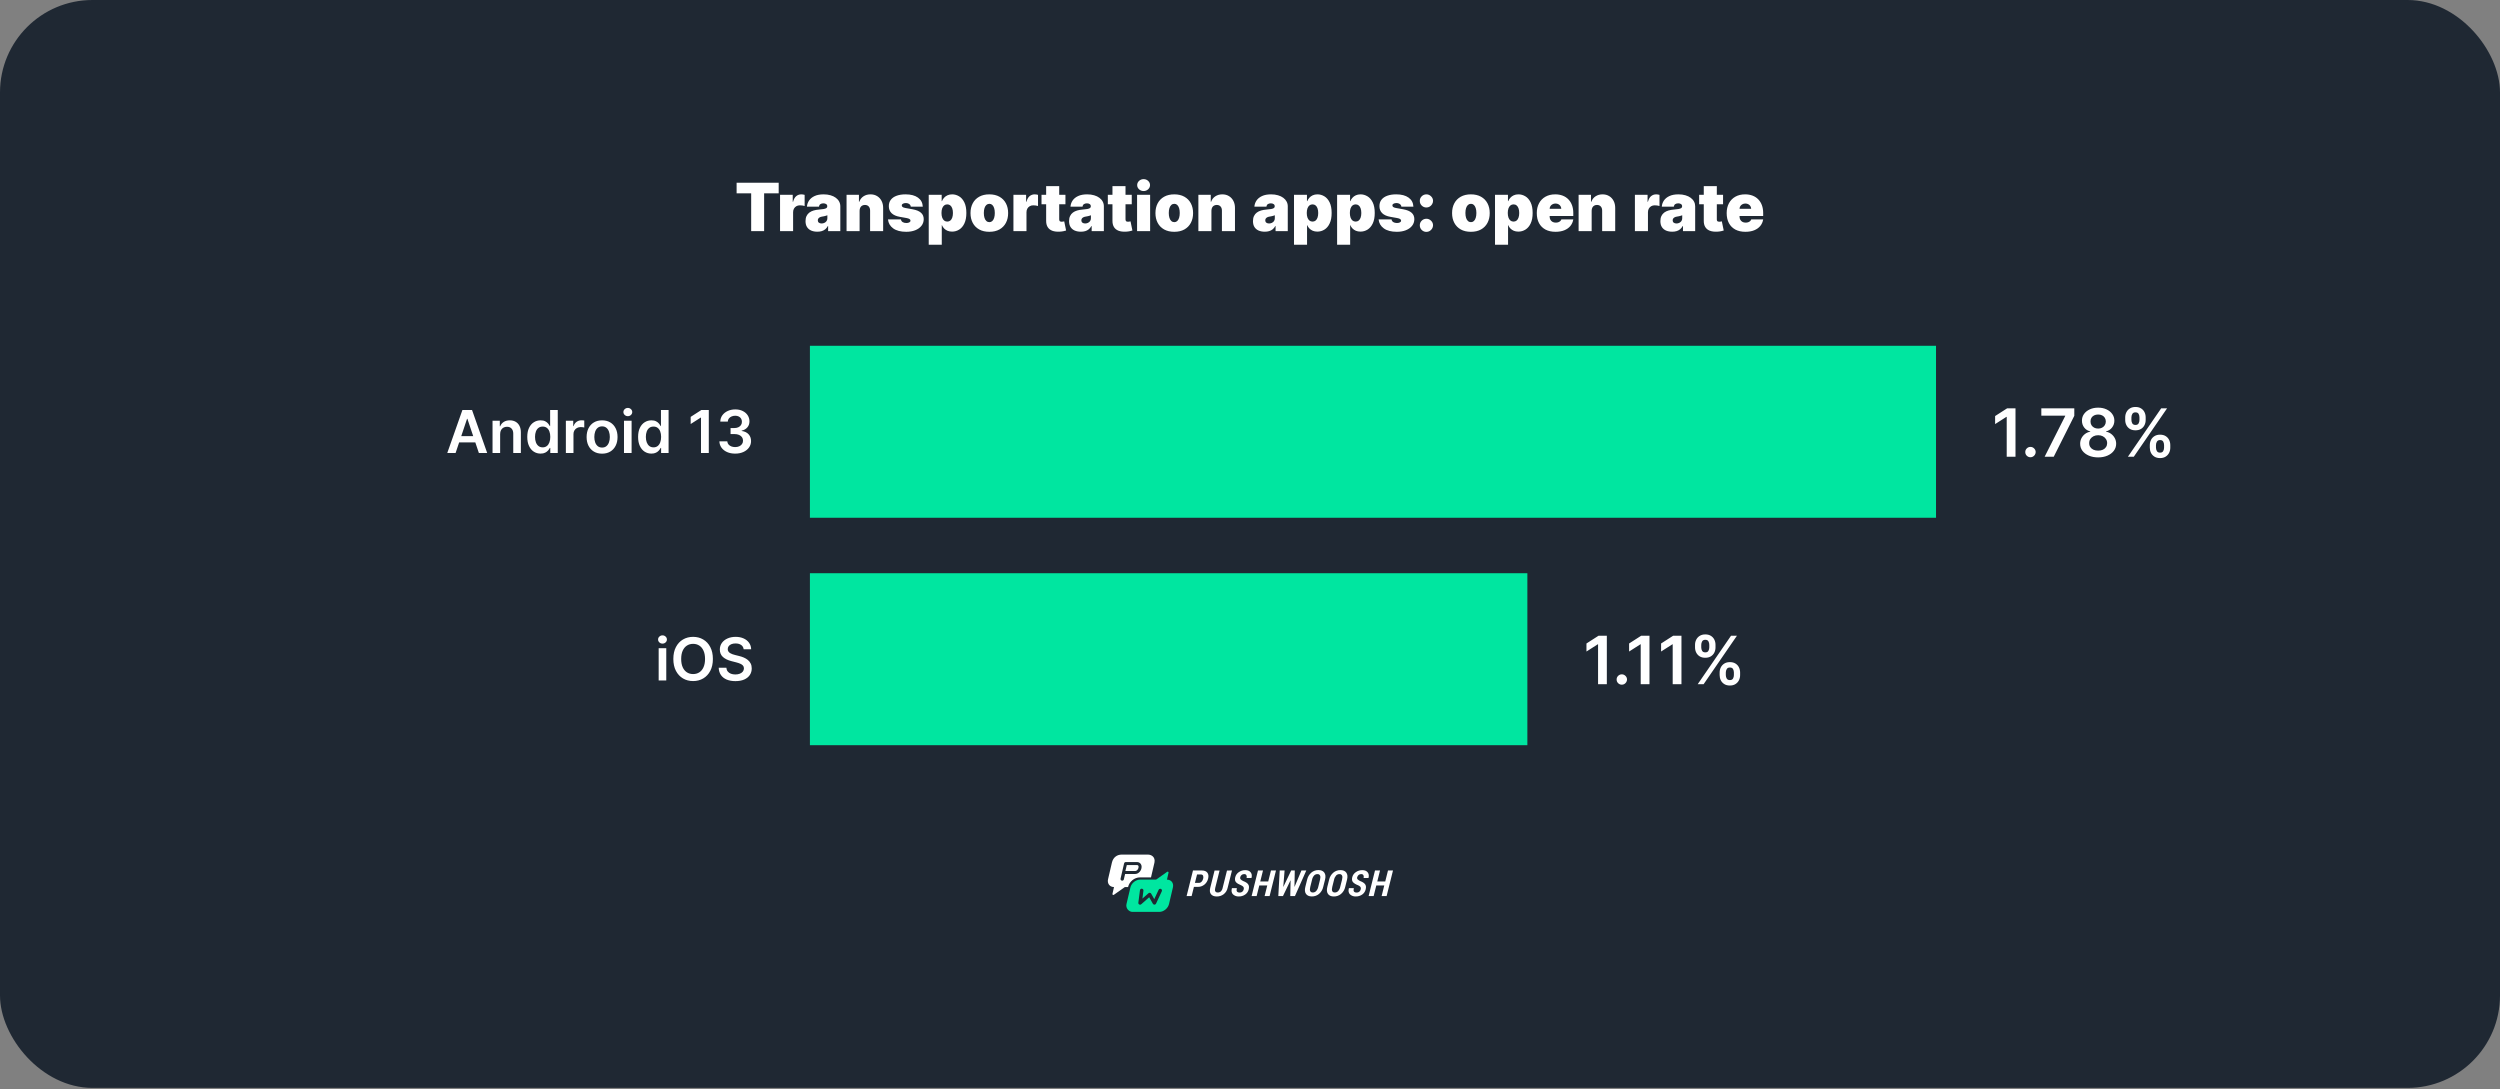 <svg width="1352" height="589" viewBox="0 0 1352 589" fill="none" xmlns="http://www.w3.org/2000/svg">
<rect x="0" y="0" width="1352" height="589" fill="#808080" stroke="none"/>
<rect width="1352" height="588.333" rx="50" fill="#1F2833"/>
<path d="M398.358 104.545V98.818H421.114V104.545H413.239V125H406.233V104.545H398.358ZM421.852 125V105.364H428.705V109.097H428.909C429.267 107.716 429.834 106.706 430.609 106.067C431.393 105.428 432.31 105.108 433.358 105.108C433.665 105.108 433.967 105.134 434.266 105.185C434.572 105.227 434.866 105.291 435.148 105.376V111.398C434.798 111.278 434.368 111.189 433.857 111.129C433.345 111.07 432.906 111.04 432.54 111.04C431.849 111.04 431.227 111.197 430.673 111.513C430.128 111.82 429.697 112.254 429.382 112.817C429.067 113.371 428.909 114.023 428.909 114.773V125H421.852ZM442.019 125.307C440.766 125.307 439.658 125.102 438.695 124.693C437.741 124.276 436.991 123.645 436.445 122.801C435.9 121.957 435.627 120.884 435.627 119.58C435.627 118.506 435.81 117.589 436.177 116.831C436.543 116.064 437.055 115.438 437.711 114.952C438.367 114.466 439.13 114.095 439.999 113.839C440.877 113.584 441.823 113.418 442.837 113.341C443.937 113.256 444.819 113.153 445.484 113.034C446.157 112.906 446.643 112.732 446.941 112.51C447.239 112.28 447.388 111.977 447.388 111.602V111.551C447.388 111.04 447.192 110.648 446.8 110.375C446.408 110.102 445.906 109.966 445.292 109.966C444.619 109.966 444.069 110.115 443.643 110.413C443.225 110.703 442.974 111.151 442.888 111.756H436.394C436.479 110.562 436.859 109.463 437.532 108.457C438.214 107.443 439.207 106.634 440.511 106.028C441.815 105.415 443.442 105.108 445.394 105.108C446.8 105.108 448.062 105.274 449.178 105.607C450.295 105.93 451.245 106.386 452.029 106.974C452.813 107.554 453.41 108.236 453.819 109.02C454.237 109.795 454.445 110.639 454.445 111.551V125H447.849V122.239H447.695C447.303 122.972 446.826 123.564 446.263 124.016C445.71 124.467 445.075 124.795 444.359 125C443.651 125.205 442.871 125.307 442.019 125.307ZM444.32 120.858C444.857 120.858 445.36 120.747 445.829 120.526C446.306 120.304 446.694 119.984 446.992 119.567C447.29 119.149 447.44 118.642 447.44 118.045V116.409C447.252 116.486 447.052 116.558 446.839 116.626C446.634 116.695 446.413 116.759 446.174 116.818C445.944 116.878 445.697 116.933 445.433 116.984C445.177 117.036 444.908 117.082 444.627 117.125C444.082 117.21 443.634 117.351 443.285 117.547C442.944 117.734 442.688 117.969 442.518 118.25C442.356 118.523 442.275 118.83 442.275 119.17C442.275 119.716 442.467 120.134 442.85 120.423C443.234 120.713 443.724 120.858 444.32 120.858ZM464.874 113.955V125H457.817V105.364H464.516V109.097H464.721C465.147 107.852 465.897 106.876 466.971 106.169C468.053 105.462 469.314 105.108 470.755 105.108C472.144 105.108 473.35 105.428 474.373 106.067C475.404 106.697 476.201 107.567 476.763 108.675C477.334 109.783 477.615 111.048 477.607 112.472V125H470.55V113.955C470.559 112.983 470.311 112.22 469.809 111.666C469.314 111.112 468.624 110.835 467.738 110.835C467.158 110.835 466.651 110.963 466.216 111.219C465.79 111.466 465.462 111.824 465.232 112.293C465.002 112.753 464.882 113.307 464.874 113.955ZM499.039 111.756H492.545C492.511 111.355 492.37 111.01 492.123 110.72C491.876 110.43 491.556 110.209 491.164 110.055C490.781 109.893 490.355 109.812 489.886 109.812C489.281 109.812 488.761 109.923 488.326 110.145C487.892 110.366 487.679 110.682 487.687 111.091C487.679 111.381 487.802 111.649 488.058 111.896C488.322 112.143 488.829 112.335 489.579 112.472L493.568 113.188C495.579 113.554 497.075 114.172 498.055 115.041C499.044 115.902 499.542 117.057 499.551 118.506C499.542 119.903 499.125 121.118 498.298 122.149C497.48 123.172 496.359 123.964 494.936 124.527C493.521 125.081 491.906 125.358 490.091 125.358C487.091 125.358 484.743 124.744 483.047 123.517C481.359 122.29 480.417 120.67 480.221 118.659H487.227C487.321 119.281 487.627 119.763 488.147 120.104C488.676 120.436 489.341 120.602 490.142 120.602C490.789 120.602 491.322 120.491 491.74 120.27C492.166 120.048 492.383 119.733 492.392 119.324C492.383 118.949 492.196 118.651 491.829 118.429C491.471 118.207 490.909 118.028 490.142 117.892L486.664 117.278C484.662 116.929 483.162 116.264 482.164 115.284C481.167 114.304 480.673 113.043 480.681 111.5C480.673 110.136 481.031 108.982 481.755 108.036C482.488 107.081 483.532 106.357 484.887 105.862C486.251 105.359 487.866 105.108 489.733 105.108C492.571 105.108 494.808 105.696 496.444 106.872C498.089 108.048 498.954 109.676 499.039 111.756ZM502.255 132.364V105.364H509.26V108.79H509.414C509.669 108.125 510.044 107.516 510.539 106.962C511.033 106.399 511.647 105.952 512.38 105.619C513.113 105.278 513.965 105.108 514.936 105.108C516.232 105.108 517.463 105.453 518.631 106.143C519.807 106.834 520.762 107.92 521.495 109.403C522.236 110.886 522.607 112.812 522.607 115.182C522.607 117.449 522.253 119.328 521.546 120.82C520.847 122.311 519.909 123.423 518.733 124.156C517.566 124.889 516.283 125.256 514.885 125.256C513.965 125.256 513.142 125.107 512.418 124.808C511.702 124.501 511.088 124.088 510.577 123.568C510.074 123.04 509.686 122.443 509.414 121.778H509.311V132.364H502.255ZM509.158 115.182C509.158 116.136 509.282 116.963 509.529 117.662C509.784 118.352 510.142 118.889 510.603 119.273C511.071 119.648 511.63 119.835 512.277 119.835C512.925 119.835 513.475 119.652 513.926 119.286C514.387 118.911 514.736 118.378 514.975 117.688C515.222 116.989 515.346 116.153 515.346 115.182C515.346 114.21 515.222 113.379 514.975 112.689C514.736 111.99 514.387 111.457 513.926 111.091C513.475 110.716 512.925 110.528 512.277 110.528C511.63 110.528 511.071 110.716 510.603 111.091C510.142 111.457 509.784 111.99 509.529 112.689C509.282 113.379 509.158 114.21 509.158 115.182ZM535.023 125.358C532.893 125.358 531.069 124.936 529.552 124.092C528.035 123.24 526.871 122.055 526.062 120.538C525.252 119.013 524.847 117.244 524.847 115.233C524.847 113.222 525.252 111.457 526.062 109.94C526.871 108.415 528.035 107.23 529.552 106.386C531.069 105.534 532.893 105.108 535.023 105.108C537.154 105.108 538.978 105.534 540.495 106.386C542.012 107.23 543.175 108.415 543.985 109.94C544.795 111.457 545.2 113.222 545.2 115.233C545.2 117.244 544.795 119.013 543.985 120.538C543.175 122.055 542.012 123.24 540.495 124.092C538.978 124.936 537.154 125.358 535.023 125.358ZM535.075 120.142C535.671 120.142 536.187 119.942 536.621 119.541C537.056 119.141 537.393 118.57 537.631 117.828C537.87 117.087 537.989 116.205 537.989 115.182C537.989 114.151 537.87 113.268 537.631 112.536C537.393 111.794 537.056 111.223 536.621 110.822C536.187 110.422 535.671 110.222 535.075 110.222C534.444 110.222 533.903 110.422 533.451 110.822C532.999 111.223 532.654 111.794 532.415 112.536C532.177 113.268 532.058 114.151 532.058 115.182C532.058 116.205 532.177 117.087 532.415 117.828C532.654 118.57 532.999 119.141 533.451 119.541C533.903 119.942 534.444 120.142 535.075 120.142ZM548.063 125V105.364H554.915V109.097H555.12C555.478 107.716 556.045 106.706 556.82 106.067C557.604 105.428 558.521 105.108 559.569 105.108C559.876 105.108 560.178 105.134 560.477 105.185C560.783 105.227 561.077 105.291 561.359 105.376V111.398C561.009 111.278 560.579 111.189 560.067 111.129C559.556 111.07 559.117 111.04 558.751 111.04C558.06 111.04 557.438 111.197 556.884 111.513C556.339 111.82 555.908 112.254 555.593 112.817C555.278 113.371 555.12 114.023 555.12 114.773V125H548.063ZM576.191 105.364V110.477H563.254V105.364H576.191ZM565.76 100.659H572.816V118.685C572.816 118.957 572.863 119.188 572.957 119.375C573.051 119.554 573.196 119.69 573.392 119.784C573.588 119.869 573.839 119.912 574.146 119.912C574.359 119.912 574.606 119.886 574.887 119.835C575.177 119.784 575.39 119.741 575.527 119.707L576.549 124.668C576.234 124.761 575.782 124.876 575.194 125.013C574.615 125.149 573.924 125.239 573.123 125.281C571.504 125.366 570.145 125.2 569.045 124.783C567.946 124.357 567.119 123.687 566.565 122.776C566.011 121.864 565.743 120.722 565.76 119.349V100.659ZM584.543 125.307C583.29 125.307 582.182 125.102 581.219 124.693C580.264 124.276 579.514 123.645 578.969 122.801C578.423 121.957 578.151 120.884 578.151 119.58C578.151 118.506 578.334 117.589 578.7 116.831C579.067 116.064 579.578 115.438 580.234 114.952C580.891 114.466 581.653 114.095 582.523 113.839C583.401 113.584 584.347 113.418 585.361 113.341C586.46 113.256 587.342 113.153 588.007 113.034C588.68 112.906 589.166 112.732 589.464 112.51C589.763 112.28 589.912 111.977 589.912 111.602V111.551C589.912 111.04 589.716 110.648 589.324 110.375C588.932 110.102 588.429 109.966 587.815 109.966C587.142 109.966 586.592 110.115 586.166 110.413C585.749 110.703 585.497 111.151 585.412 111.756H578.918C579.003 110.562 579.382 109.463 580.055 108.457C580.737 107.443 581.73 106.634 583.034 106.028C584.338 105.415 585.966 105.108 587.918 105.108C589.324 105.108 590.585 105.274 591.702 105.607C592.818 105.93 593.768 106.386 594.553 106.974C595.337 107.554 595.933 108.236 596.342 109.02C596.76 109.795 596.969 110.639 596.969 111.551V125H590.372V122.239H590.219C589.827 122.972 589.349 123.564 588.787 124.016C588.233 124.467 587.598 124.795 586.882 125C586.175 125.205 585.395 125.307 584.543 125.307ZM586.844 120.858C587.381 120.858 587.884 120.747 588.352 120.526C588.83 120.304 589.217 119.984 589.516 119.567C589.814 119.149 589.963 118.642 589.963 118.045V116.409C589.776 116.486 589.575 116.558 589.362 116.626C589.158 116.695 588.936 116.759 588.697 116.818C588.467 116.878 588.22 116.933 587.956 116.984C587.7 117.036 587.432 117.082 587.151 117.125C586.605 117.21 586.158 117.351 585.808 117.547C585.467 117.734 585.212 117.969 585.041 118.25C584.879 118.523 584.798 118.83 584.798 119.17C584.798 119.716 584.99 120.134 585.374 120.423C585.757 120.713 586.247 120.858 586.844 120.858ZM612.051 105.364V110.477H599.113V105.364H612.051ZM601.619 100.659H608.676V118.685C608.676 118.957 608.723 119.188 608.816 119.375C608.91 119.554 609.055 119.69 609.251 119.784C609.447 119.869 609.699 119.912 610.005 119.912C610.218 119.912 610.466 119.886 610.747 119.835C611.037 119.784 611.25 119.741 611.386 119.707L612.409 124.668C612.093 124.761 611.642 124.876 611.054 125.013C610.474 125.149 609.784 125.239 608.983 125.281C607.363 125.366 606.004 125.2 604.904 124.783C603.805 124.357 602.978 123.687 602.424 122.776C601.87 121.864 601.602 120.722 601.619 119.349V100.659ZM614.93 125V105.364H621.987V125H614.93ZM618.459 103.318C617.504 103.318 616.686 103.003 616.004 102.372C615.322 101.741 614.982 100.983 614.982 100.097C614.982 99.21 615.322 98.452 616.004 97.821C616.686 97.19 617.504 96.875 618.459 96.875C619.422 96.875 620.24 97.19 620.913 97.821C621.595 98.452 621.936 99.21 621.936 100.097C621.936 100.983 621.595 101.741 620.913 102.372C620.24 103.003 619.422 103.318 618.459 103.318ZM635.043 125.358C632.912 125.358 631.088 124.936 629.571 124.092C628.054 123.24 626.891 122.055 626.081 120.538C625.272 119.013 624.867 117.244 624.867 115.233C624.867 113.222 625.272 111.457 626.081 109.94C626.891 108.415 628.054 107.23 629.571 106.386C631.088 105.534 632.912 105.108 635.043 105.108C637.174 105.108 638.998 105.534 640.515 106.386C642.032 107.23 643.195 108.415 644.005 109.94C644.814 111.457 645.219 113.222 645.219 115.233C645.219 117.244 644.814 119.013 644.005 120.538C643.195 122.055 642.032 123.24 640.515 124.092C638.998 124.936 637.174 125.358 635.043 125.358ZM635.094 120.142C635.691 120.142 636.206 119.942 636.641 119.541C637.076 119.141 637.412 118.57 637.651 117.828C637.89 117.087 638.009 116.205 638.009 115.182C638.009 114.151 637.89 113.268 637.651 112.536C637.412 111.794 637.076 111.223 636.641 110.822C636.206 110.422 635.691 110.222 635.094 110.222C634.463 110.222 633.922 110.422 633.471 110.822C633.019 111.223 632.674 111.794 632.435 112.536C632.196 113.268 632.077 114.151 632.077 115.182C632.077 116.205 632.196 117.087 632.435 117.828C632.674 118.57 633.019 119.141 633.471 119.541C633.922 119.942 634.463 120.142 635.094 120.142ZM655.14 113.955V125H648.083V105.364H654.782V109.097H654.986C655.412 107.852 656.162 106.876 657.236 106.169C658.319 105.462 659.58 105.108 661.02 105.108C662.409 105.108 663.615 105.428 664.638 106.067C665.669 106.697 666.466 107.567 667.029 108.675C667.6 109.783 667.881 111.048 667.873 112.472V125H660.816V113.955C660.824 112.983 660.577 112.22 660.074 111.666C659.58 111.112 658.89 110.835 658.003 110.835C657.424 110.835 656.917 110.963 656.482 111.219C656.056 111.466 655.728 111.824 655.498 112.293C655.267 112.753 655.148 113.307 655.14 113.955ZM684 125.307C682.747 125.307 681.639 125.102 680.676 124.693C679.721 124.276 678.971 123.645 678.426 122.801C677.88 121.957 677.608 120.884 677.608 119.58C677.608 118.506 677.791 117.589 678.157 116.831C678.524 116.064 679.035 115.438 679.691 114.952C680.348 114.466 681.11 114.095 681.98 113.839C682.858 113.584 683.804 113.418 684.818 113.341C685.917 113.256 686.799 113.153 687.464 113.034C688.137 112.906 688.623 112.732 688.922 112.51C689.22 112.28 689.369 111.977 689.369 111.602V111.551C689.369 111.04 689.173 110.648 688.781 110.375C688.389 110.102 687.886 109.966 687.272 109.966C686.599 109.966 686.049 110.115 685.623 110.413C685.206 110.703 684.954 111.151 684.869 111.756H678.375C678.46 110.562 678.839 109.463 679.512 108.457C680.194 107.443 681.187 106.634 682.491 106.028C683.795 105.415 685.423 105.108 687.375 105.108C688.781 105.108 690.042 105.274 691.159 105.607C692.275 105.93 693.225 106.386 694.01 106.974C694.794 107.554 695.39 108.236 695.799 109.02C696.217 109.795 696.426 110.639 696.426 111.551V125H689.829V122.239H689.676C689.284 122.972 688.806 123.564 688.244 124.016C687.69 124.467 687.055 124.795 686.339 125C685.632 125.205 684.852 125.307 684 125.307ZM686.301 120.858C686.838 120.858 687.341 120.747 687.809 120.526C688.287 120.304 688.674 119.984 688.973 119.567C689.271 119.149 689.42 118.642 689.42 118.045V116.409C689.233 116.486 689.032 116.558 688.819 116.626C688.615 116.695 688.393 116.759 688.154 116.818C687.924 116.878 687.677 116.933 687.413 116.984C687.157 117.036 686.889 117.082 686.608 117.125C686.062 117.21 685.615 117.351 685.265 117.547C684.924 117.734 684.669 117.969 684.498 118.25C684.336 118.523 684.255 118.83 684.255 119.17C684.255 119.716 684.447 120.134 684.831 120.423C685.214 120.713 685.704 120.858 686.301 120.858ZM699.798 132.364V105.364H706.803V108.79H706.957C707.212 108.125 707.587 107.516 708.082 106.962C708.576 106.399 709.19 105.952 709.923 105.619C710.656 105.278 711.508 105.108 712.479 105.108C713.775 105.108 715.006 105.453 716.174 106.143C717.35 106.834 718.305 107.92 719.038 109.403C719.779 110.886 720.15 112.812 720.15 115.182C720.15 117.449 719.796 119.328 719.089 120.82C718.39 122.311 717.452 123.423 716.276 124.156C715.109 124.889 713.826 125.256 712.428 125.256C711.508 125.256 710.685 125.107 709.961 124.808C709.245 124.501 708.631 124.088 708.12 123.568C707.617 123.04 707.229 122.443 706.957 121.778H706.854V132.364H699.798ZM706.701 115.182C706.701 116.136 706.825 116.963 707.072 117.662C707.327 118.352 707.685 118.889 708.146 119.273C708.614 119.648 709.173 119.835 709.82 119.835C710.468 119.835 711.018 119.652 711.469 119.286C711.93 118.911 712.279 118.378 712.518 117.688C712.765 116.989 712.888 116.153 712.888 115.182C712.888 114.21 712.765 113.379 712.518 112.689C712.279 111.99 711.93 111.457 711.469 111.091C711.018 110.716 710.468 110.528 709.82 110.528C709.173 110.528 708.614 110.716 708.146 111.091C707.685 111.457 707.327 111.99 707.072 112.689C706.825 113.379 706.701 114.21 706.701 115.182ZM723.106 132.364V105.364H730.112V108.79H730.265C730.521 108.125 730.896 107.516 731.39 106.962C731.885 106.399 732.498 105.952 733.231 105.619C733.964 105.278 734.816 105.108 735.788 105.108C737.083 105.108 738.315 105.453 739.483 106.143C740.659 106.834 741.613 107.92 742.346 109.403C743.088 110.886 743.458 112.812 743.458 115.182C743.458 117.449 743.105 119.328 742.397 120.82C741.699 122.311 740.761 123.423 739.585 124.156C738.417 124.889 737.135 125.256 735.737 125.256C734.816 125.256 733.994 125.107 733.27 124.808C732.554 124.501 731.94 124.088 731.429 123.568C730.926 123.04 730.538 122.443 730.265 121.778H730.163V132.364H723.106ZM730.01 115.182C730.01 116.136 730.133 116.963 730.38 117.662C730.636 118.352 730.994 118.889 731.454 119.273C731.923 119.648 732.481 119.835 733.129 119.835C733.777 119.835 734.326 119.652 734.778 119.286C735.238 118.911 735.588 118.378 735.826 117.688C736.074 116.989 736.197 116.153 736.197 115.182C736.197 114.21 736.074 113.379 735.826 112.689C735.588 111.99 735.238 111.457 734.778 111.091C734.326 110.716 733.777 110.528 733.129 110.528C732.481 110.528 731.923 110.716 731.454 111.091C730.994 111.457 730.636 111.99 730.38 112.689C730.133 113.379 730.01 114.21 730.01 115.182ZM764.364 111.756H757.869C757.835 111.355 757.695 111.01 757.447 110.72C757.2 110.43 756.881 110.209 756.489 110.055C756.105 109.893 755.679 109.812 755.21 109.812C754.605 109.812 754.085 109.923 753.651 110.145C753.216 110.366 753.003 110.682 753.011 111.091C753.003 111.381 753.126 111.649 753.382 111.896C753.646 112.143 754.153 112.335 754.903 112.472L758.892 113.188C760.903 113.554 762.399 114.172 763.379 115.041C764.368 115.902 764.866 117.057 764.875 118.506C764.866 119.903 764.449 121.118 763.622 122.149C762.804 123.172 761.683 123.964 760.26 124.527C758.845 125.081 757.23 125.358 755.415 125.358C752.415 125.358 750.067 124.744 748.371 123.517C746.683 122.29 745.741 120.67 745.545 118.659H752.551C752.645 119.281 752.952 119.763 753.472 120.104C754 120.436 754.665 120.602 755.466 120.602C756.114 120.602 756.646 120.491 757.064 120.27C757.49 120.048 757.707 119.733 757.716 119.324C757.707 118.949 757.52 118.651 757.153 118.429C756.795 118.207 756.233 118.028 755.466 117.892L751.989 117.278C749.986 116.929 748.486 116.264 747.489 115.284C746.491 114.304 745.997 113.043 746.006 111.5C745.997 110.136 746.355 108.982 747.08 108.036C747.813 107.081 748.857 106.357 750.212 105.862C751.575 105.359 753.19 105.108 755.057 105.108C757.895 105.108 760.132 105.696 761.768 106.872C763.413 108.048 764.278 109.676 764.364 111.756ZM771.414 125.409C770.425 125.409 769.577 125.064 768.87 124.374C768.171 123.675 767.826 122.827 767.835 121.83C767.826 120.858 768.171 120.027 768.87 119.337C769.577 118.646 770.425 118.301 771.414 118.301C772.352 118.301 773.178 118.646 773.894 119.337C774.619 120.027 774.985 120.858 774.994 121.83C774.985 122.494 774.81 123.099 774.469 123.645C774.137 124.182 773.702 124.612 773.165 124.936C772.629 125.251 772.045 125.409 771.414 125.409ZM771.414 112.216C770.425 112.216 769.577 111.871 768.87 111.18C768.171 110.482 767.826 109.634 767.835 108.636C767.826 107.665 768.171 106.834 768.87 106.143C769.577 105.453 770.425 105.108 771.414 105.108C772.352 105.108 773.178 105.453 773.894 106.143C774.619 106.834 774.985 107.665 774.994 108.636C774.985 109.301 774.81 109.906 774.469 110.452C774.137 110.989 773.702 111.419 773.165 111.743C772.629 112.058 772.045 112.216 771.414 112.216ZM795.461 125.358C793.33 125.358 791.506 124.936 789.989 124.092C788.472 123.24 787.309 122.055 786.499 120.538C785.69 119.013 785.285 117.244 785.285 115.233C785.285 113.222 785.69 111.457 786.499 109.94C787.309 108.415 788.472 107.23 789.989 106.386C791.506 105.534 793.33 105.108 795.461 105.108C797.592 105.108 799.415 105.534 800.933 106.386C802.45 107.23 803.613 108.415 804.423 109.94C805.232 111.457 805.637 113.222 805.637 115.233C805.637 117.244 805.232 119.013 804.423 120.538C803.613 122.055 802.45 123.24 800.933 124.092C799.415 124.936 797.592 125.358 795.461 125.358ZM795.512 120.142C796.109 120.142 796.624 119.942 797.059 119.541C797.494 119.141 797.83 118.57 798.069 117.828C798.308 117.087 798.427 116.205 798.427 115.182C798.427 114.151 798.308 113.268 798.069 112.536C797.83 111.794 797.494 111.223 797.059 110.822C796.624 110.422 796.109 110.222 795.512 110.222C794.881 110.222 794.34 110.422 793.888 110.822C793.437 111.223 793.092 111.794 792.853 112.536C792.614 113.268 792.495 114.151 792.495 115.182C792.495 116.205 792.614 117.087 792.853 117.828C793.092 118.57 793.437 119.141 793.888 119.541C794.34 119.942 794.881 120.142 795.512 120.142ZM808.501 132.364V105.364H815.506V108.79H815.66C815.915 108.125 816.29 107.516 816.785 106.962C817.279 106.399 817.893 105.952 818.626 105.619C819.359 105.278 820.211 105.108 821.183 105.108C822.478 105.108 823.71 105.453 824.877 106.143C826.053 106.834 827.008 107.92 827.741 109.403C828.482 110.886 828.853 112.812 828.853 115.182C828.853 117.449 828.499 119.328 827.792 120.82C827.093 122.311 826.156 123.423 824.979 124.156C823.812 124.889 822.529 125.256 821.131 125.256C820.211 125.256 819.388 125.107 818.664 124.808C817.948 124.501 817.335 124.088 816.823 123.568C816.32 123.04 815.933 122.443 815.66 121.778H815.558V132.364H808.501ZM815.404 115.182C815.404 116.136 815.528 116.963 815.775 117.662C816.031 118.352 816.388 118.889 816.849 119.273C817.317 119.648 817.876 119.835 818.523 119.835C819.171 119.835 819.721 119.652 820.173 119.286C820.633 118.911 820.982 118.378 821.221 117.688C821.468 116.989 821.592 116.153 821.592 115.182C821.592 114.21 821.468 113.379 821.221 112.689C820.982 111.99 820.633 111.457 820.173 111.091C819.721 110.716 819.171 110.528 818.523 110.528C817.876 110.528 817.317 110.716 816.849 111.091C816.388 111.457 816.031 111.99 815.775 112.689C815.528 113.379 815.404 114.21 815.404 115.182ZM841.218 125.358C839.122 125.358 837.315 124.957 835.798 124.156C834.289 123.347 833.126 122.187 832.308 120.679C831.498 119.162 831.093 117.347 831.093 115.233C831.093 113.205 831.502 111.432 832.321 109.915C833.139 108.398 834.294 107.217 835.785 106.374C837.277 105.53 839.037 105.108 841.065 105.108C842.548 105.108 843.89 105.338 845.092 105.798C846.294 106.259 847.321 106.928 848.173 107.805C849.025 108.675 849.681 109.732 850.142 110.976C850.602 112.22 850.832 113.622 850.832 115.182V116.818H833.292V112.932H844.338C844.329 112.369 844.184 111.875 843.903 111.449C843.63 111.014 843.26 110.678 842.791 110.439C842.331 110.192 841.806 110.068 841.218 110.068C840.647 110.068 840.123 110.192 839.646 110.439C839.169 110.678 838.785 111.01 838.495 111.436C838.214 111.862 838.065 112.361 838.048 112.932V117.125C838.048 117.756 838.18 118.318 838.444 118.812C838.708 119.307 839.088 119.695 839.582 119.976C840.076 120.257 840.673 120.398 841.372 120.398C841.858 120.398 842.301 120.33 842.701 120.193C843.11 120.057 843.46 119.861 843.75 119.605C844.039 119.341 844.252 119.026 844.389 118.659H850.832C850.61 120.023 850.086 121.207 849.26 122.213C848.433 123.21 847.338 123.986 845.974 124.54C844.619 125.085 843.034 125.358 841.218 125.358ZM860.768 113.955V125H853.712V105.364H860.411V109.097H860.615C861.041 107.852 861.791 106.876 862.865 106.169C863.947 105.462 865.209 105.108 866.649 105.108C868.038 105.108 869.244 105.428 870.267 106.067C871.298 106.697 872.095 107.567 872.658 108.675C873.229 109.783 873.51 111.048 873.501 112.472V125H866.445V113.955C866.453 112.983 866.206 112.22 865.703 111.666C865.209 111.112 864.518 110.835 863.632 110.835C863.053 110.835 862.545 110.963 862.111 111.219C861.685 111.466 861.357 111.824 861.126 112.293C860.896 112.753 860.777 113.307 860.768 113.955ZM884.157 125V105.364H891.009V109.097H891.214C891.572 107.716 892.138 106.706 892.914 106.067C893.698 105.428 894.614 105.108 895.663 105.108C895.969 105.108 896.272 105.134 896.57 105.185C896.877 105.227 897.171 105.291 897.452 105.376V111.398C897.103 111.278 896.673 111.189 896.161 111.129C895.65 111.07 895.211 111.04 894.844 111.04C894.154 111.04 893.532 111.197 892.978 111.513C892.433 111.82 892.002 112.254 891.687 112.817C891.371 113.371 891.214 114.023 891.214 114.773V125H884.157ZM904.324 125.307C903.071 125.307 901.963 125.102 901 124.693C900.045 124.276 899.295 123.645 898.75 122.801C898.205 121.957 897.932 120.884 897.932 119.58C897.932 118.506 898.115 117.589 898.482 116.831C898.848 116.064 899.359 115.438 900.016 114.952C900.672 114.466 901.435 114.095 902.304 113.839C903.182 113.584 904.128 113.418 905.142 113.341C906.241 113.256 907.124 113.153 907.788 113.034C908.462 112.906 908.947 112.732 909.246 112.51C909.544 112.28 909.693 111.977 909.693 111.602V111.551C909.693 111.04 909.497 110.648 909.105 110.375C908.713 110.102 908.21 109.966 907.597 109.966C906.923 109.966 906.374 110.115 905.947 110.413C905.53 110.703 905.278 111.151 905.193 111.756H898.699C898.784 110.562 899.163 109.463 899.837 108.457C900.518 107.443 901.511 106.634 902.815 106.028C904.119 105.415 905.747 105.108 907.699 105.108C909.105 105.108 910.366 105.274 911.483 105.607C912.599 105.93 913.55 106.386 914.334 106.974C915.118 107.554 915.714 108.236 916.124 109.02C916.541 109.795 916.75 110.639 916.75 111.551V125H910.153V122.239H910C909.608 122.972 909.131 123.564 908.568 124.016C908.014 124.467 907.379 124.795 906.663 125C905.956 125.205 905.176 125.307 904.324 125.307ZM906.625 120.858C907.162 120.858 907.665 120.747 908.134 120.526C908.611 120.304 908.999 119.984 909.297 119.567C909.595 119.149 909.744 118.642 909.744 118.045V116.409C909.557 116.486 909.357 116.558 909.143 116.626C908.939 116.695 908.717 116.759 908.479 116.818C908.249 116.878 908.001 116.933 907.737 116.984C907.482 117.036 907.213 117.082 906.932 117.125C906.386 117.21 905.939 117.351 905.589 117.547C905.249 117.734 904.993 117.969 904.822 118.25C904.661 118.523 904.58 118.83 904.58 119.17C904.58 119.716 904.771 120.134 905.155 120.423C905.538 120.713 906.028 120.858 906.625 120.858ZM931.832 105.364V110.477H918.895V105.364H931.832ZM921.4 100.659H928.457V118.685C928.457 118.957 928.504 119.188 928.598 119.375C928.691 119.554 928.836 119.69 929.032 119.784C929.228 119.869 929.48 119.912 929.787 119.912C930 119.912 930.247 119.886 930.528 119.835C930.818 119.784 931.031 119.741 931.167 119.707L932.19 124.668C931.875 124.761 931.423 124.876 930.835 125.013C930.255 125.149 929.565 125.239 928.764 125.281C927.145 125.366 925.785 125.2 924.686 124.783C923.586 124.357 922.76 123.687 922.206 122.776C921.652 121.864 921.383 120.722 921.4 119.349V100.659ZM943.91 125.358C941.813 125.358 940.006 124.957 938.489 124.156C936.981 123.347 935.817 122.187 934.999 120.679C934.19 119.162 933.785 117.347 933.785 115.233C933.785 113.205 934.194 111.432 935.012 109.915C935.83 108.398 936.985 107.217 938.477 106.374C939.968 105.53 941.728 105.108 943.756 105.108C945.239 105.108 946.582 105.338 947.783 105.798C948.985 106.259 950.012 106.928 950.864 107.805C951.717 108.675 952.373 109.732 952.833 110.976C953.293 112.22 953.523 113.622 953.523 115.182V116.818H935.984V112.932H947.029C947.021 112.369 946.876 111.875 946.594 111.449C946.322 111.014 945.951 110.678 945.482 110.439C945.022 110.192 944.498 110.068 943.91 110.068C943.339 110.068 942.815 110.192 942.337 110.439C941.86 110.678 941.477 111.01 941.187 111.436C940.906 111.862 940.756 112.361 940.739 112.932V117.125C940.739 117.756 940.871 118.318 941.136 118.812C941.4 119.307 941.779 119.695 942.273 119.976C942.768 120.257 943.364 120.398 944.063 120.398C944.549 120.398 944.992 120.33 945.393 120.193C945.802 120.057 946.151 119.861 946.441 119.605C946.731 119.341 946.944 119.026 947.08 118.659H953.523C953.302 120.023 952.778 121.207 951.951 122.213C951.124 123.21 950.029 123.986 948.665 124.54C947.31 125.085 945.725 125.358 943.91 125.358Z" fill="white"/>
<path d="M246.378 245H241.878L250.071 221.727H255.276L263.48 245H258.98L252.764 226.5H252.582L246.378 245ZM246.526 235.875H258.798V239.261H246.526V235.875ZM270.477 234.773V245H266.364V227.545H270.295V230.511H270.5C270.902 229.534 271.542 228.758 272.42 228.182C273.307 227.606 274.402 227.318 275.705 227.318C276.909 227.318 277.958 227.576 278.852 228.091C279.754 228.606 280.451 229.352 280.943 230.33C281.443 231.307 281.689 232.492 281.682 233.886V245H277.568V234.523C277.568 233.356 277.265 232.443 276.659 231.784C276.061 231.125 275.231 230.795 274.17 230.795C273.451 230.795 272.811 230.955 272.25 231.273C271.697 231.583 271.261 232.034 270.943 232.625C270.633 233.216 270.477 233.932 270.477 234.773ZM292.341 245.307C290.97 245.307 289.742 244.955 288.659 244.25C287.576 243.545 286.72 242.523 286.091 241.182C285.462 239.841 285.148 238.212 285.148 236.295C285.148 234.356 285.466 232.72 286.102 231.386C286.746 230.045 287.614 229.034 288.705 228.352C289.795 227.663 291.011 227.318 292.352 227.318C293.375 227.318 294.216 227.492 294.875 227.841C295.534 228.182 296.057 228.595 296.443 229.08C296.83 229.557 297.129 230.008 297.341 230.432H297.511V221.727H301.636V245H297.591V242.25H297.341C297.129 242.674 296.822 243.125 296.42 243.602C296.019 244.072 295.489 244.473 294.83 244.807C294.17 245.14 293.341 245.307 292.341 245.307ZM293.489 241.932C294.36 241.932 295.102 241.697 295.716 241.227C296.33 240.75 296.795 240.087 297.114 239.239C297.432 238.39 297.591 237.402 297.591 236.273C297.591 235.144 297.432 234.163 297.114 233.33C296.803 232.496 296.341 231.848 295.727 231.386C295.121 230.924 294.375 230.693 293.489 230.693C292.572 230.693 291.807 230.932 291.193 231.409C290.58 231.886 290.117 232.545 289.807 233.386C289.496 234.227 289.341 235.189 289.341 236.273C289.341 237.364 289.496 238.337 289.807 239.193C290.125 240.042 290.591 240.712 291.205 241.205C291.826 241.689 292.587 241.932 293.489 241.932ZM306.02 245V227.545H310.009V230.455H310.19C310.509 229.447 311.054 228.67 311.827 228.125C312.607 227.572 313.497 227.295 314.497 227.295C314.724 227.295 314.978 227.307 315.259 227.33C315.546 227.345 315.785 227.371 315.974 227.409V231.193C315.8 231.133 315.524 231.08 315.145 231.034C314.774 230.981 314.414 230.955 314.065 230.955C313.315 230.955 312.641 231.117 312.043 231.443C311.452 231.761 310.986 232.205 310.645 232.773C310.304 233.341 310.134 233.996 310.134 234.739V245H306.02ZM325.602 245.341C323.898 245.341 322.42 244.966 321.17 244.216C319.92 243.466 318.951 242.417 318.261 241.068C317.58 239.72 317.239 238.144 317.239 236.341C317.239 234.538 317.58 232.958 318.261 231.602C318.951 230.246 319.92 229.193 321.17 228.443C322.42 227.693 323.898 227.318 325.602 227.318C327.307 227.318 328.784 227.693 330.034 228.443C331.284 229.193 332.25 230.246 332.932 231.602C333.621 232.958 333.966 234.538 333.966 236.341C333.966 238.144 333.621 239.72 332.932 241.068C332.25 242.417 331.284 243.466 330.034 244.216C328.784 244.966 327.307 245.341 325.602 245.341ZM325.625 242.045C326.549 242.045 327.322 241.792 327.943 241.284C328.564 240.769 329.027 240.08 329.33 239.216C329.64 238.352 329.795 237.39 329.795 236.33C329.795 235.261 329.64 234.295 329.33 233.432C329.027 232.561 328.564 231.867 327.943 231.352C327.322 230.837 326.549 230.58 325.625 230.58C324.678 230.58 323.89 230.837 323.261 231.352C322.64 231.867 322.174 232.561 321.864 233.432C321.561 234.295 321.409 235.261 321.409 236.33C321.409 237.39 321.561 238.352 321.864 239.216C322.174 240.08 322.64 240.769 323.261 241.284C323.89 241.792 324.678 242.045 325.625 242.045ZM337.457 245V227.545H341.571V245H337.457ZM339.526 225.068C338.874 225.068 338.313 224.852 337.844 224.42C337.374 223.981 337.139 223.455 337.139 222.841C337.139 222.22 337.374 221.693 337.844 221.261C338.313 220.822 338.874 220.602 339.526 220.602C340.185 220.602 340.745 220.822 341.207 221.261C341.677 221.693 341.912 222.22 341.912 222.841C341.912 223.455 341.677 223.981 341.207 224.42C340.745 224.852 340.185 225.068 339.526 225.068ZM352.278 245.307C350.907 245.307 349.68 244.955 348.597 244.25C347.513 243.545 346.657 242.523 346.028 241.182C345.4 239.841 345.085 238.212 345.085 236.295C345.085 234.356 345.403 232.72 346.04 231.386C346.684 230.045 347.551 229.034 348.642 228.352C349.733 227.663 350.949 227.318 352.29 227.318C353.313 227.318 354.153 227.492 354.812 227.841C355.472 228.182 355.994 228.595 356.381 229.08C356.767 229.557 357.066 230.008 357.278 230.432H357.449V221.727H361.574V245H357.528V242.25H357.278C357.066 242.674 356.759 243.125 356.358 243.602C355.956 244.072 355.426 244.473 354.767 244.807C354.108 245.14 353.278 245.307 352.278 245.307ZM353.426 241.932C354.297 241.932 355.04 241.697 355.653 241.227C356.267 240.75 356.733 240.087 357.051 239.239C357.369 238.39 357.528 237.402 357.528 236.273C357.528 235.144 357.369 234.163 357.051 233.33C356.741 232.496 356.278 231.848 355.665 231.386C355.059 230.924 354.313 230.693 353.426 230.693C352.509 230.693 351.744 230.932 351.131 231.409C350.517 231.886 350.055 232.545 349.744 233.386C349.434 234.227 349.278 235.189 349.278 236.273C349.278 237.364 349.434 238.337 349.744 239.193C350.063 240.042 350.528 240.712 351.142 241.205C351.763 241.689 352.525 241.932 353.426 241.932ZM383.315 221.727V245H379.099V225.83H378.963L373.52 229.307V225.443L379.304 221.727H383.315ZM397.577 245.318C395.94 245.318 394.486 245.038 393.213 244.477C391.948 243.917 390.948 243.136 390.213 242.136C389.478 241.136 389.088 239.981 389.043 238.67H393.315C393.353 239.299 393.562 239.848 393.94 240.318C394.319 240.78 394.823 241.14 395.452 241.398C396.08 241.655 396.785 241.784 397.565 241.784C398.399 241.784 399.137 241.64 399.781 241.352C400.425 241.057 400.929 240.648 401.293 240.125C401.656 239.602 401.834 239 401.827 238.318C401.834 237.614 401.652 236.992 401.281 236.455C400.91 235.917 400.372 235.496 399.668 235.193C398.971 234.89 398.13 234.739 397.145 234.739H395.088V231.489H397.145C397.955 231.489 398.664 231.348 399.27 231.068C399.884 230.788 400.365 230.394 400.713 229.886C401.062 229.371 401.232 228.777 401.224 228.102C401.232 227.443 401.084 226.871 400.781 226.386C400.486 225.894 400.065 225.511 399.52 225.239C398.982 224.966 398.349 224.83 397.622 224.83C396.91 224.83 396.251 224.958 395.645 225.216C395.039 225.473 394.55 225.841 394.179 226.318C393.808 226.788 393.611 227.348 393.588 228H389.531C389.562 226.697 389.937 225.553 390.656 224.568C391.384 223.576 392.353 222.803 393.565 222.25C394.777 221.689 396.137 221.409 397.645 221.409C399.198 221.409 400.546 221.701 401.69 222.284C402.842 222.86 403.732 223.636 404.361 224.614C404.99 225.591 405.304 226.67 405.304 227.852C405.312 229.163 404.925 230.261 404.145 231.148C403.372 232.034 402.357 232.614 401.099 232.886V233.068C402.736 233.295 403.99 233.902 404.861 234.886C405.74 235.864 406.175 237.08 406.168 238.534C406.168 239.837 405.796 241.004 405.054 242.034C404.319 243.057 403.304 243.86 402.009 244.443C400.721 245.027 399.243 245.318 397.577 245.318Z" fill="white"/>
<rect x="438" y="187" width="609" height="93" fill="#00E6A0"/>
<path d="M1089.98 220.818V247H1085.23V225.433H1085.08L1078.96 229.345V224.999L1085.46 220.818H1089.98ZM1098.08 247.281C1097.31 247.281 1096.64 247.009 1096.09 246.463C1095.54 245.918 1095.26 245.253 1095.27 244.469C1095.26 243.702 1095.54 243.045 1096.09 242.5C1096.64 241.955 1097.31 241.682 1098.08 241.682C1098.83 241.682 1099.49 241.955 1100.04 242.5C1100.6 243.045 1100.89 243.702 1100.9 244.469C1100.89 244.989 1100.75 245.462 1100.49 245.888C1100.23 246.314 1099.89 246.655 1099.46 246.911C1099.05 247.158 1098.59 247.281 1098.08 247.281ZM1105.74 247L1116.87 224.96V224.781H1103.95V220.818H1121.78V224.871L1110.66 247H1105.74ZM1134.69 247.358C1132.79 247.358 1131.1 247.038 1129.63 246.399C1128.16 245.76 1127.01 244.886 1126.17 243.778C1125.35 242.662 1124.94 241.396 1124.95 239.982C1124.94 238.882 1125.18 237.872 1125.66 236.952C1126.15 236.031 1126.8 235.264 1127.63 234.651C1128.47 234.028 1129.4 233.632 1130.42 233.462V233.283C1129.07 232.984 1127.98 232.298 1127.15 231.224C1126.32 230.142 1125.91 228.893 1125.92 227.479C1125.91 226.132 1126.28 224.93 1127.04 223.874C1127.8 222.817 1128.84 221.986 1130.16 221.381C1131.48 220.767 1132.99 220.46 1134.69 220.46C1136.37 220.46 1137.86 220.767 1139.18 221.381C1140.5 221.986 1141.54 222.817 1142.29 223.874C1143.06 224.93 1143.45 226.132 1143.45 227.479C1143.45 228.893 1143.02 230.142 1142.18 231.224C1141.34 232.298 1140.27 232.984 1138.95 233.283V233.462C1139.97 233.632 1140.89 234.028 1141.71 234.651C1142.53 235.264 1143.19 236.031 1143.68 236.952C1144.17 237.872 1144.42 238.882 1144.42 239.982C1144.42 241.396 1144 242.662 1143.16 243.778C1142.33 244.886 1141.18 245.76 1139.71 246.399C1138.25 247.038 1136.58 247.358 1134.69 247.358ZM1134.69 243.702C1135.67 243.702 1136.52 243.536 1137.25 243.203C1137.97 242.862 1138.53 242.385 1138.93 241.771C1139.33 241.158 1139.54 240.45 1139.55 239.649C1139.54 238.814 1139.32 238.077 1138.89 237.438C1138.48 236.79 1137.9 236.283 1137.17 235.916C1136.44 235.55 1135.62 235.366 1134.69 235.366C1133.75 235.366 1132.92 235.55 1132.18 235.916C1131.45 236.283 1130.87 236.79 1130.44 237.438C1130.03 238.077 1129.82 238.814 1129.83 239.649C1129.82 240.45 1130.02 241.158 1130.42 241.771C1130.82 242.376 1131.38 242.849 1132.11 243.19C1132.84 243.531 1133.7 243.702 1134.69 243.702ZM1134.69 231.774C1135.49 231.774 1136.2 231.612 1136.81 231.288C1137.43 230.964 1137.92 230.513 1138.28 229.933C1138.64 229.354 1138.82 228.685 1138.83 227.926C1138.82 227.176 1138.64 226.52 1138.29 225.957C1137.94 225.386 1137.46 224.947 1136.84 224.641C1136.21 224.325 1135.5 224.168 1134.69 224.168C1133.86 224.168 1133.13 224.325 1132.5 224.641C1131.88 224.947 1131.39 225.386 1131.04 225.957C1130.7 226.52 1130.54 227.176 1130.55 227.926C1130.54 228.685 1130.71 229.354 1131.06 229.933C1131.42 230.504 1131.91 230.956 1132.53 231.288C1133.16 231.612 1133.88 231.774 1134.69 231.774ZM1162.62 242.091V240.71C1162.62 239.696 1162.83 238.763 1163.26 237.911C1163.69 237.058 1164.32 236.372 1165.15 235.852C1165.98 235.332 1166.98 235.072 1168.15 235.072C1169.36 235.072 1170.38 235.332 1171.2 235.852C1172.01 236.364 1172.63 237.045 1173.05 237.898C1173.48 238.75 1173.69 239.687 1173.69 240.71V242.091C1173.69 243.105 1173.48 244.038 1173.05 244.891C1172.62 245.743 1172 246.429 1171.17 246.949C1170.35 247.469 1169.35 247.729 1168.15 247.729C1166.96 247.729 1165.95 247.469 1165.12 246.949C1164.3 246.429 1163.67 245.743 1163.24 244.891C1162.83 244.038 1162.62 243.105 1162.62 242.091ZM1165.95 240.71V242.091C1165.95 242.764 1166.12 243.382 1166.44 243.945C1166.76 244.507 1167.34 244.788 1168.15 244.788C1168.98 244.788 1169.55 244.511 1169.85 243.957C1170.17 243.395 1170.33 242.773 1170.33 242.091V240.71C1170.33 240.028 1170.18 239.406 1169.88 238.844C1169.58 238.273 1169.01 237.987 1168.15 237.987C1167.35 237.987 1166.79 238.273 1166.45 238.844C1166.12 239.406 1165.95 240.028 1165.95 240.71ZM1149.31 227.108V225.727C1149.31 224.705 1149.53 223.767 1149.96 222.915C1150.4 222.062 1151.03 221.381 1151.85 220.869C1152.68 220.349 1153.68 220.089 1154.86 220.089C1156.06 220.089 1157.07 220.349 1157.89 220.869C1158.71 221.381 1159.34 222.062 1159.75 222.915C1160.17 223.767 1160.38 224.705 1160.38 225.727V227.108C1160.38 228.131 1160.17 229.068 1159.74 229.92C1159.32 230.764 1158.7 231.442 1157.88 231.953C1157.05 232.464 1156.04 232.72 1154.86 232.72C1153.66 232.72 1152.64 232.464 1151.82 231.953C1151 231.442 1150.38 230.76 1149.95 229.908C1149.52 229.055 1149.31 228.122 1149.31 227.108ZM1152.67 225.727V227.108C1152.67 227.79 1152.83 228.412 1153.15 228.974C1153.47 229.528 1154.04 229.805 1154.86 229.805C1155.68 229.805 1156.24 229.528 1156.55 228.974C1156.86 228.412 1157.02 227.79 1157.02 227.108V225.727C1157.02 225.045 1156.87 224.423 1156.57 223.861C1156.27 223.29 1155.7 223.004 1154.86 223.004C1154.05 223.004 1153.48 223.29 1153.16 223.861C1152.83 224.432 1152.67 225.054 1152.67 225.727ZM1150.77 247L1168.77 220.818H1171.96L1153.96 247H1150.77Z" fill="white"/>
<path d="M356.207 368V350.545H360.321V368H356.207ZM358.276 348.068C357.624 348.068 357.063 347.852 356.594 347.42C356.124 346.981 355.889 346.455 355.889 345.841C355.889 345.22 356.124 344.693 356.594 344.261C357.063 343.822 357.624 343.602 358.276 343.602C358.935 343.602 359.495 343.822 359.957 344.261C360.427 344.693 360.662 345.22 360.662 345.841C360.662 346.455 360.427 346.981 359.957 347.42C359.495 347.852 358.935 348.068 358.276 348.068ZM385.528 356.364C385.528 358.871 385.059 361.019 384.119 362.807C383.188 364.587 381.915 365.951 380.301 366.898C378.695 367.845 376.873 368.318 374.835 368.318C372.797 368.318 370.972 367.845 369.358 366.898C367.752 365.943 366.479 364.576 365.54 362.795C364.608 361.008 364.142 358.864 364.142 356.364C364.142 353.856 364.608 351.712 365.54 349.932C366.479 348.144 367.752 346.777 369.358 345.83C370.972 344.883 372.797 344.409 374.835 344.409C376.873 344.409 378.695 344.883 380.301 345.83C381.915 346.777 383.188 348.144 384.119 349.932C385.059 351.712 385.528 353.856 385.528 356.364ZM381.29 356.364C381.29 354.598 381.013 353.11 380.46 351.898C379.915 350.678 379.157 349.758 378.188 349.136C377.218 348.508 376.1 348.193 374.835 348.193C373.57 348.193 372.453 348.508 371.483 349.136C370.513 349.758 369.752 350.678 369.199 351.898C368.653 353.11 368.381 354.598 368.381 356.364C368.381 358.129 368.653 359.621 369.199 360.841C369.752 362.053 370.513 362.973 371.483 363.602C372.453 364.223 373.57 364.534 374.835 364.534C376.1 364.534 377.218 364.223 378.188 363.602C379.157 362.973 379.915 362.053 380.46 360.841C381.013 359.621 381.29 358.129 381.29 356.364ZM402.162 351.125C402.056 350.133 401.609 349.36 400.821 348.807C400.041 348.254 399.026 347.977 397.776 347.977C396.897 347.977 396.143 348.11 395.514 348.375C394.885 348.64 394.404 349 394.071 349.455C393.738 349.909 393.567 350.428 393.56 351.011C393.56 351.496 393.67 351.917 393.889 352.273C394.116 352.629 394.423 352.932 394.81 353.182C395.196 353.424 395.624 353.629 396.094 353.795C396.563 353.962 397.037 354.102 397.514 354.216L399.696 354.761C400.575 354.966 401.42 355.242 402.23 355.591C403.048 355.939 403.779 356.379 404.423 356.909C405.075 357.439 405.59 358.08 405.969 358.83C406.348 359.58 406.537 360.458 406.537 361.466C406.537 362.83 406.188 364.03 405.491 365.068C404.795 366.098 403.787 366.905 402.469 367.489C401.158 368.064 399.571 368.352 397.707 368.352C395.897 368.352 394.325 368.072 392.991 367.511C391.666 366.951 390.628 366.133 389.878 365.057C389.135 363.981 388.734 362.67 388.673 361.125H392.821C392.882 361.936 393.132 362.61 393.571 363.148C394.01 363.686 394.582 364.087 395.287 364.352C395.999 364.617 396.795 364.75 397.673 364.75C398.59 364.75 399.393 364.614 400.082 364.341C400.779 364.061 401.325 363.674 401.719 363.182C402.113 362.682 402.313 362.098 402.321 361.432C402.313 360.826 402.135 360.326 401.787 359.932C401.438 359.53 400.95 359.197 400.321 358.932C399.7 358.659 398.973 358.417 398.139 358.205L395.491 357.523C393.575 357.03 392.06 356.284 390.946 355.284C389.84 354.277 389.287 352.939 389.287 351.273C389.287 349.902 389.658 348.701 390.401 347.67C391.151 346.64 392.17 345.841 393.457 345.273C394.745 344.697 396.204 344.409 397.832 344.409C399.484 344.409 400.931 344.697 402.173 345.273C403.423 345.841 404.404 346.633 405.116 347.648C405.829 348.655 406.196 349.814 406.219 351.125H402.162Z" fill="white"/>
<rect x="438" y="310" width="388" height="93" fill="#00E6A0"/>
<path d="M868.976 343.818V370H864.233V348.433H864.08L857.956 352.345V347.999L864.463 343.818H868.976ZM877.084 370.281C876.309 370.281 875.644 370.009 875.09 369.463C874.536 368.918 874.263 368.253 874.272 367.469C874.263 366.702 874.536 366.045 875.09 365.5C875.644 364.955 876.309 364.682 877.084 364.682C877.834 364.682 878.486 364.955 879.04 365.5C879.603 366.045 879.888 366.702 879.897 367.469C879.888 367.989 879.752 368.462 879.488 368.888C879.232 369.314 878.891 369.655 878.465 369.911C878.047 370.158 877.587 370.281 877.084 370.281ZM892.038 343.818V370H887.295V348.433H887.142L881.018 352.345V347.999L887.526 343.818H892.038ZM909.335 343.818V370H904.592V348.433H904.439L898.315 352.345V347.999L904.822 343.818H909.335ZM929.982 365.091V363.71C929.982 362.696 930.195 361.763 930.621 360.911C931.055 360.058 931.686 359.372 932.513 358.852C933.339 358.332 934.341 358.072 935.517 358.072C936.727 358.072 937.741 358.332 938.56 358.852C939.378 359.364 939.996 360.045 940.413 360.898C940.839 361.75 941.053 362.687 941.053 363.71V365.091C941.053 366.105 940.839 367.038 940.413 367.891C939.987 368.743 939.361 369.429 938.534 369.949C937.716 370.469 936.71 370.729 935.517 370.729C934.324 370.729 933.314 370.469 932.487 369.949C931.661 369.429 931.034 368.743 930.608 367.891C930.19 367.038 929.982 366.105 929.982 365.091ZM933.318 363.71V365.091C933.318 365.764 933.48 366.382 933.804 366.945C934.128 367.507 934.699 367.788 935.517 367.788C936.344 367.788 936.911 367.511 937.217 366.957C937.533 366.395 937.69 365.773 937.69 365.091V363.71C937.69 363.028 937.541 362.406 937.243 361.844C936.945 361.273 936.369 360.987 935.517 360.987C934.716 360.987 934.149 361.273 933.817 361.844C933.484 362.406 933.318 363.028 933.318 363.71ZM916.673 350.108V348.727C916.673 347.705 916.891 346.767 917.325 345.915C917.76 345.062 918.391 344.381 919.217 343.869C920.044 343.349 921.045 343.089 922.222 343.089C923.423 343.089 924.433 343.349 925.251 343.869C926.078 344.381 926.7 345.062 927.118 345.915C927.536 346.767 927.744 347.705 927.744 348.727V350.108C927.744 351.131 927.531 352.068 927.105 352.92C926.688 353.764 926.065 354.442 925.239 354.953C924.412 355.464 923.406 355.72 922.222 355.72C921.02 355.72 920.006 355.464 919.179 354.953C918.361 354.442 917.739 353.76 917.312 352.908C916.886 352.055 916.673 351.122 916.673 350.108ZM920.036 348.727V350.108C920.036 350.79 920.193 351.412 920.509 351.974C920.832 352.528 921.403 352.805 922.222 352.805C923.04 352.805 923.602 352.528 923.909 351.974C924.224 351.412 924.382 350.79 924.382 350.108V348.727C924.382 348.045 924.233 347.423 923.935 346.861C923.636 346.29 923.065 346.004 922.222 346.004C921.412 346.004 920.845 346.29 920.521 346.861C920.197 347.432 920.036 348.054 920.036 348.727ZM918.131 370L936.131 343.818H939.327L921.327 370H918.131Z" fill="white"/>
<g clip-path="url(#clip0_2378_1643)">
<path d="M609.372 467.823H614.812C614.944 467.811 615.078 467.828 615.203 467.872C615.328 467.916 615.442 467.987 615.536 468.079C615.693 468.289 615.77 468.546 615.756 468.806C615.756 469.739 615.029 471.04 613.846 471.04H608.615L609.372 467.823Z" fill="white"/>
<path fill-rule="evenodd" clip-rule="evenodd" d="M606.578 462.167H620.846C622.723 462.167 624.919 463.531 624.333 466.459C623.657 469.335 622.847 472.835 622.466 474.483H616.584C613.409 474.483 610.742 476.817 610.056 479.693V479.718H608.471C608.375 479.716 608.28 479.744 608.201 479.798L602.372 483.918C602.291 483.974 602.196 484.005 602.097 484.007C601.998 484.008 601.902 483.98 601.82 483.926C601.738 483.871 601.674 483.794 601.638 483.703C601.601 483.612 601.593 483.512 601.615 483.416L602.455 479.718C600.126 479.718 598.678 477.805 599.238 475.456C599.238 475.456 600.638 469.333 601.337 466.429C602.036 463.526 604.242 462.167 606.578 462.167ZM608.453 472.657H613.846C615.93 472.657 617.381 470.627 617.381 468.806C617.402 468.157 617.183 467.522 616.765 467.021C616.521 466.75 616.219 466.537 615.881 466.396C615.543 466.255 615.178 466.19 614.812 466.206H608.802C608.596 466.206 608.397 466.275 608.236 466.402C608.075 466.529 607.962 466.707 607.916 466.906L606.001 475.16C605.973 475.275 605.969 475.395 605.988 475.512C606.008 475.629 606.05 475.742 606.113 475.842C606.176 475.943 606.259 476.031 606.356 476.1C606.453 476.169 606.563 476.218 606.679 476.245C606.747 476.26 606.817 476.268 606.886 476.268C607.092 476.269 607.292 476.2 607.453 476.073C607.614 475.946 607.727 475.768 607.772 475.568L608.453 472.657Z" fill="white"/>
<path fill-rule="evenodd" clip-rule="evenodd" d="M631.096 475.706L631.944 471.945C631.959 471.877 631.958 471.806 631.942 471.738C631.926 471.67 631.895 471.606 631.851 471.552C631.807 471.497 631.751 471.453 631.688 471.423C631.624 471.392 631.555 471.376 631.485 471.376C631.388 471.376 631.293 471.407 631.215 471.464L625.36 475.611C625.281 475.667 625.185 475.698 625.088 475.699H616.564C614.227 475.699 611.88 477.599 611.32 479.946L609.21 488.892C608.653 491.239 610.606 493.154 612.428 493.154H626.96C629.297 493.154 631.644 491.251 632.204 488.892L634.303 479.946C634.871 477.599 633.435 475.706 631.096 475.706ZM628.32 481.974L625.173 488.719C625.099 488.873 624.982 489.004 624.837 489.097C624.692 489.19 624.524 489.241 624.351 489.245H624.31C624.144 489.245 623.98 489.201 623.836 489.117C623.692 489.033 623.572 488.913 623.49 488.769L621.479 485.234L617.189 489.02C617.044 489.144 616.865 489.222 616.675 489.245C616.485 489.268 616.293 489.234 616.122 489.148C615.95 489.06 615.81 488.922 615.72 488.752C615.63 488.583 615.594 488.39 615.617 488.2L616.49 481.43C616.504 481.306 616.542 481.185 616.603 481.075C616.665 480.966 616.747 480.869 616.846 480.792C616.946 480.715 617.06 480.658 617.181 480.625C617.303 480.592 617.43 480.584 617.555 480.601C617.68 480.617 617.8 480.659 617.909 480.723C618.018 480.786 618.112 480.871 618.187 480.972C618.262 481.073 618.316 481.187 618.346 481.309C618.376 481.431 618.381 481.557 618.36 481.681L617.825 485.948L621.106 483.052C621.211 482.96 621.336 482.891 621.471 482.853C621.607 482.814 621.749 482.806 621.888 482.829C622.027 482.852 622.159 482.905 622.275 482.985C622.39 483.066 622.486 483.171 622.554 483.293L624.225 486.257L626.597 481.174C626.672 481.012 626.793 480.875 626.944 480.778C627.096 480.682 627.272 480.631 627.452 480.63C627.612 480.629 627.77 480.669 627.91 480.745C628.051 480.822 628.169 480.932 628.255 481.067C628.34 481.201 628.39 481.355 628.399 481.514C628.408 481.672 628.377 481.831 628.308 481.974H628.32Z" fill="#00E6A0"/>
<path fill-rule="evenodd" clip-rule="evenodd" d="M715.592 479.628C715.275 481.116 714.476 482.458 713.316 483.447C712.234 484.339 710.867 484.817 709.463 484.795C707.994 484.795 706.936 484.339 706.287 483.428C705.638 482.517 705.517 481.244 705.923 479.609L706.892 475.733C707.212 474.249 708.008 472.908 709.16 471.914C710.234 471.003 711.604 470.512 713.014 470.532C714.473 470.532 715.535 470.99 716.193 471.914C716.852 472.838 716.979 474.102 716.576 475.733L715.592 479.628ZM713.872 475.722C714.127 474.734 714.127 473.987 713.872 473.48C713.741 473.224 713.535 473.014 713.281 472.877C713.027 472.741 712.737 472.685 712.451 472.716C712.115 472.71 711.782 472.774 711.474 472.906C711.165 473.038 710.888 473.233 710.662 473.48C710.108 474.122 709.731 474.895 709.566 475.725L708.589 479.632C708.334 480.638 708.326 481.391 708.566 481.893C708.804 482.393 709.275 482.657 709.98 482.657C710.315 482.659 710.647 482.593 710.955 482.461C711.262 482.33 711.54 482.136 711.769 481.893C712.343 481.251 712.737 480.47 712.91 479.628L713.872 475.722ZM672.673 480.338C672.69 480.558 672.662 480.779 672.59 480.988C672.484 481.472 672.225 481.91 671.851 482.236C671.461 482.554 670.967 482.718 670.464 482.695C669.732 482.695 669.234 482.508 668.966 482.133C668.698 481.759 668.667 481.144 668.882 480.289H666.242L666.208 480.346C665.827 481.79 666.02 482.893 666.786 483.657C667.206 484.05 667.702 484.354 668.243 484.551C668.784 484.748 669.36 484.834 669.935 484.803C671.163 484.833 672.369 484.478 673.383 483.787C674.351 483.121 675.034 482.119 675.299 480.976C675.586 479.815 675.486 478.895 674.992 478.215C674.497 477.536 673.647 476.974 672.445 476.531C671.887 476.294 671.377 475.96 670.935 475.546C670.801 475.391 670.71 475.204 670.671 475.003C670.632 474.802 670.647 474.594 670.713 474.4C670.828 473.919 671.097 473.487 671.479 473.171C671.869 472.855 672.361 472.692 672.862 472.712C673.097 472.688 673.335 472.73 673.547 472.834C673.759 472.938 673.937 473.1 674.061 473.3C674.284 473.78 674.316 474.326 674.149 474.828H676.781L676.816 474.771C677.134 473.564 676.992 472.575 676.367 471.765C675.743 470.956 674.762 470.574 673.444 470.574C672.2 470.555 670.981 470.929 669.962 471.643C668.991 472.29 668.296 473.274 668.012 474.404C667.726 475.557 667.864 476.448 668.426 477.077C668.988 477.706 669.928 478.275 671.246 478.784C671.734 478.979 672.163 479.298 672.491 479.708C672.594 479.904 672.656 480.118 672.673 480.338ZM645.672 479.629L644.43 484.593H641.714L645.162 470.761H649.985C651.372 470.761 652.36 471.17 652.958 471.983C653.555 472.797 653.686 473.87 653.341 475.195C653.047 476.458 652.341 477.587 651.333 478.407C650.331 479.215 649.076 479.647 647.786 479.629H645.672ZM646.212 477.471H648.319C648.597 477.474 648.874 477.42 649.13 477.31C649.386 477.2 649.616 477.037 649.805 476.833C650.231 476.379 650.529 475.821 650.667 475.214C650.836 474.677 650.821 474.1 650.625 473.572C650.523 473.359 650.359 473.183 650.153 473.066C649.947 472.95 649.711 472.9 649.476 472.923H647.369L646.212 477.471ZM666.254 470.765L663.898 480.178C663.612 481.542 662.849 482.76 661.745 483.615C660.678 484.416 659.373 484.838 658.037 484.814C656.632 484.814 655.597 484.413 654.93 483.611C654.264 482.809 654.114 481.671 654.482 480.197L656.838 470.784H659.546L657.19 480.197C656.979 481.043 656.998 481.664 657.248 482.061C657.396 482.27 657.597 482.436 657.831 482.541C658.064 482.647 658.322 482.688 658.577 482.66C659.176 482.679 659.76 482.477 660.217 482.091C660.732 481.569 661.075 480.903 661.201 480.182L663.557 470.769L666.254 470.765ZM686.6 484.597H683.895L685.328 478.868H681.018L679.586 484.597H676.869L680.317 470.765H683.029L681.543 476.711H685.853L687.339 470.765H690.048L686.6 484.597ZM700.1 479.59H700.043L700.211 470.765H698.265L694.051 479.59H693.994L694.707 470.765H692.075L691.309 484.597H693.825L697.89 476.123H697.947L697.783 484.597H700.307L706.437 470.765H703.805L700.1 479.59ZM725.226 483.447C726.386 482.46 727.185 481.117 727.498 479.628L728.471 475.752C728.873 474.122 728.746 472.858 728.088 471.933C727.429 471.009 726.368 470.551 724.908 470.551C723.498 470.531 722.128 471.022 721.054 471.933C719.901 472.926 719.105 474.267 718.786 475.752L717.817 479.628C717.415 481.27 717.534 482.534 718.181 483.447C718.828 484.36 719.89 484.814 721.357 484.814C722.769 484.834 724.141 484.349 725.226 483.447ZM725.778 473.48C726.033 473.987 726.033 474.734 725.778 475.722L724.785 479.628C724.622 480.468 724.239 481.249 723.674 481.893C723.445 482.136 723.168 482.33 722.86 482.462C722.552 482.593 722.22 482.659 721.885 482.657C721.177 482.657 720.706 482.393 720.472 481.893C720.229 481.391 720.236 480.638 720.491 479.632L721.468 475.725C721.635 474.895 722.014 474.122 722.567 473.48C722.794 473.233 723.071 473.038 723.379 472.906C723.688 472.774 724.021 472.71 724.356 472.716C724.643 472.685 724.932 472.742 725.186 472.878C725.44 473.015 725.646 473.224 725.778 473.48ZM735.873 480.988C735.945 480.779 735.973 480.558 735.956 480.338C735.939 480.118 735.876 479.904 735.773 479.708C735.445 479.297 735.015 478.978 734.524 478.784C733.21 478.284 732.268 477.715 731.709 477.077C731.15 476.439 731.008 475.55 731.295 474.404C731.579 473.274 732.274 472.29 733.245 471.643C734.262 470.93 735.48 470.555 736.723 470.574C738.045 470.574 739.022 470.956 739.646 471.765C740.271 472.575 740.412 473.564 740.094 474.771L740.064 474.828H737.428C737.592 474.325 737.559 473.78 737.336 473.3C737.213 473.1 737.036 472.938 736.824 472.833C736.613 472.729 736.376 472.687 736.141 472.712C735.636 472.69 735.14 472.853 734.747 473.171C734.365 473.487 734.096 473.919 733.98 474.4C733.911 474.594 733.895 474.802 733.934 475.003C733.973 475.205 734.066 475.392 734.203 475.546C734.644 475.96 735.155 476.293 735.712 476.531C736.915 476.974 737.764 477.535 738.26 478.215C738.75 478.895 738.853 479.815 738.562 480.976C738.298 482.119 737.615 483.121 736.647 483.787C735.633 484.479 734.427 484.834 733.199 484.803C732.624 484.834 732.049 484.748 731.509 484.551C730.968 484.354 730.473 484.05 730.054 483.657C729.288 482.893 729.095 481.79 729.475 480.346L729.51 480.289H732.149C731.935 481.144 731.962 481.759 732.23 482.133C732.502 482.515 732.996 482.695 733.731 482.695C734.235 482.718 734.729 482.554 735.118 482.236C735.498 481.912 735.763 481.474 735.873 480.988ZM747.177 484.597H749.882L753.329 470.765H750.625L749.135 476.711H744.829L746.315 470.765H743.599L740.151 484.597H742.867L744.3 478.868H748.61L747.177 484.597Z" fill="white"/>
</g>
<defs>
<clipPath id="clip0_2378_1643">
<rect width="160" height="41.333" fill="white" transform="translate(596 457)"/>
</clipPath>
</defs>
</svg>
